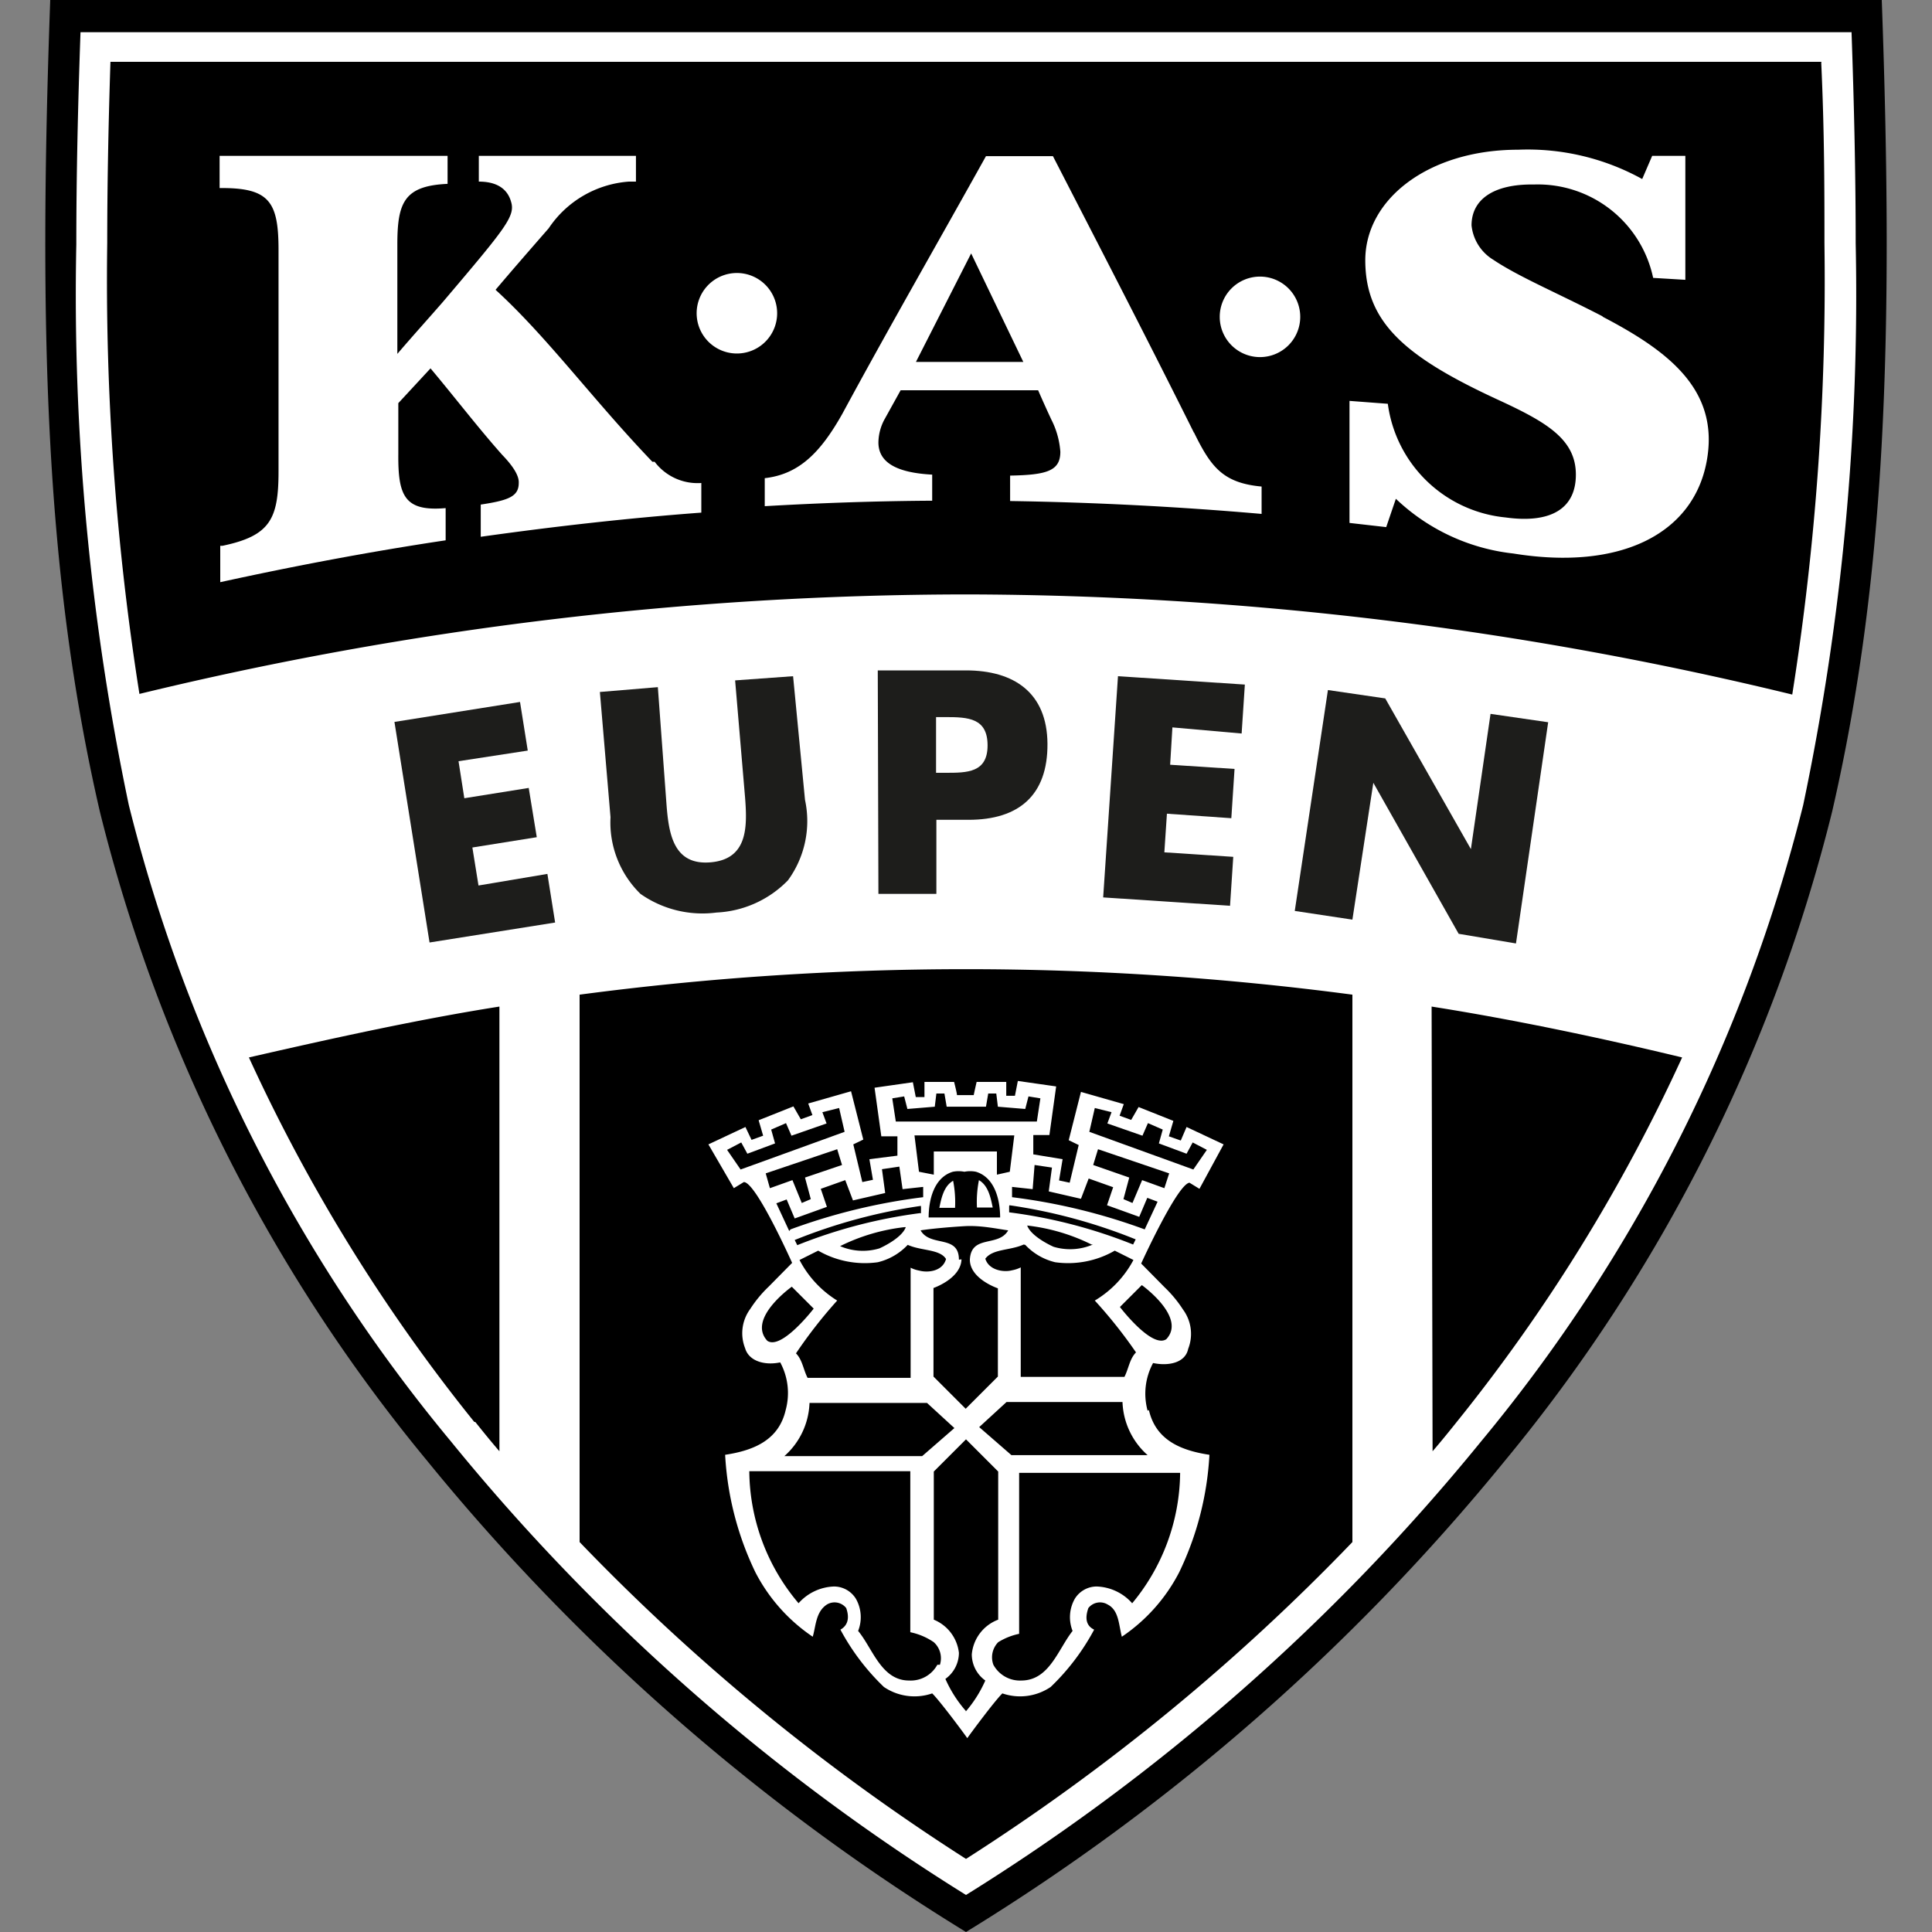<?xml version="1.0" encoding="iso-8859-1"?>
<svg xmlns="http://www.w3.org/2000/svg" width="60" height="60" viewBox="0 0 60 60"><rect x="0" y="0" width="60" height="60" fill="#808080" stroke="none"/><defs><style>.cls-1{fill:#fff;}.cls-2{fill:#1d1d1b;}</style></defs><g id="EUPEN"><g id="g20"><path id="path22" d="M58.44,0H1.56C1.18,10.51,1.44,18,3.1,25.2A50.82,50.82,0,0,0,13.26,45.36,66.19,66.19,0,0,0,30,60,66.19,66.19,0,0,0,46.74,45.36,50.82,50.82,0,0,0,56.9,25.2C58.56,18,58.82,10.51,58.44,0"/></g><g id="g24"><path id="path26" class="cls-1" d="M57.5,1H2.5c-.08,2.27-.13,4.47-.13,6.59A77.05,77.05,0,0,0,4,25,49.7,49.7,0,0,0,14,44.76,64.59,64.59,0,0,0,30,58.85,64.59,64.59,0,0,0,46,44.76,49.83,49.83,0,0,0,56,25,77.05,77.05,0,0,0,57.63,7.55c0-2.12-.05-4.32-.13-6.59"/></g><g id="g28"><path id="path30" d="M18,30.89v17a65.62,65.62,0,0,0,12,9.84,65.62,65.62,0,0,0,12-9.84v-17a91.38,91.38,0,0,0-24,0"/></g><g id="g32"><path id="path34" d="M14.76,44.16c.24.3.49.61.75.91V31.26c-2.54.4-5.25,1-7.78,1.58a53.59,53.59,0,0,0,7,11.32"/></g><g id="g36"><path id="path38" d="M56.57,1.92H3.43c-.07,2.16-.1,4-.1,5.63a82.34,82.34,0,0,0,1,14A109.3,109.3,0,0,1,30,18.46a109.36,109.36,0,0,1,25.66,3.11,82.34,82.34,0,0,0,1-14c0-1.64,0-3.47-.1-5.63"/></g><g id="g40"><path id="path42" d="M44.49,45.07c.26-.3.51-.61.75-.91a53.59,53.59,0,0,0,7-11.32c-2.53-.61-5.24-1.18-7.78-1.58Z"/></g><g id="g44"><path id="path46" class="cls-2" d="M14.24,23.64l.18,1.15,2-.32L16.67,26l-2,.32.19,1.18L17,27.14l.24,1.51-3.9.62-1.09-6.85,3.9-.62.24,1.51Z"/></g><g id="g48"><path id="path50" class="cls-2" d="M24.63,21,25,24.84a3.12,3.12,0,0,1-.53,2.5,3.31,3.31,0,0,1-2.22,1,3.35,3.35,0,0,1-2.36-.58,3.1,3.1,0,0,1-.93-2.38l-.33-3.89,1.8-.15L20.7,25c.07.9.22,1.88,1.37,1.78s1.14-1.09,1.07-2l-.31-3.65Z"/></g><g id="g52"><path id="path54" class="cls-2" d="M29.07,24h.3c.66,0,1.3,0,1.3-.85s-.6-.88-1.3-.88h-.3Zm-1.81-3.18H30c1.49,0,2.52.69,2.53,2.28s-.88,2.36-2.45,2.36h-1v2.3h-1.8Z"/></g><g id="g56"><path id="path58" class="cls-2" d="M36.41,22.59l-.07,1.16,2,.13-.1,1.53-2-.14-.08,1.2,2.14.14-.1,1.52-3.94-.26L34.72,21l3.94.26-.1,1.52Z"/></g><g id="g60"><path id="path62" class="cls-2" d="M41.24,21.43l1.78.26,2.66,4.68h0l.61-4.2,1.79.26-1,6.87L45.3,29l-2.65-4.69h0L42,28.56l-1.79-.27Z"/></g><g id="g64"><path id="path66" class="cls-1" d="M35.16,49.79a1.54,1.54,0,0,0-1.1-.52.8.8,0,0,0-.68.38,1.16,1.16,0,0,0-.07,1c-.45.57-.72,1.53-1.58,1.54a.94.94,0,0,1-.88-.49A.67.67,0,0,1,31,51a2,2,0,0,1,.65-.26v-5h5a6.42,6.42,0,0,1-1.53,4.1M30,53.14a3.87,3.87,0,0,1-.64-1,1,1,0,0,0,.42-.81A1.27,1.27,0,0,0,29,50.3s0-4.6,0-4.6l1-1,1,1s0,4.6,0,4.6a1.27,1.27,0,0,0-.82,1.08,1,1,0,0,0,.42.81,3.87,3.87,0,0,1-.64,1m-.85-1.49a.94.94,0,0,1-.88.49c-.86,0-1.13-1-1.58-1.54a1.16,1.16,0,0,0-.07-1,.8.8,0,0,0-.68-.38,1.54,1.54,0,0,0-1.1.52,6.42,6.42,0,0,1-1.53-4.1h5v5A2,2,0,0,1,29,51a.67.67,0,0,1,.19.7m-4-8.13h3.6l.85.78-1,.87H24.36a2.31,2.31,0,0,0,.78-1.65m-1.31-1.93c-.64-.69.76-1.68.76-1.68l.68.68s-1,1.3-1.44,1m.68-3.41-.4-.86.32-.12.25.59,1-.36-.19-.56.76-.27.24.63,1-.23-.1-.74.54-.08.1.7.64-.07,0,.32h0a18.5,18.5,0,0,0-4.12,1m-.77-1.74L26,35.69l.15.49L25,36.57l.18.67-.28.12-.29-.71-.7.25ZM23,36.32l-.42-.61.44-.23.19.35.86-.32-.12-.43.46-.2.17.39,1.09-.38-.13-.35.52-.13.17.74Zm4.82-1.49-.11-.72.37-.06.1.39.85-.07.05-.41h.25l.07.41.61,0,.61,0,.07-.41h.25l.05.41.85.07.1-.39.37.06-.11.72Zm4.31,1.35.54.08-.1.74,1,.23.24-.63.76.27-.19.56,1,.36.25-.59.32.12-.4.86a18.5,18.5,0,0,0-4.12-1h0l0-.32.64.07ZM34,34.41l.52.13-.13.35,1.09.38.17-.39.46.2-.12.43.86.32.19-.35.44.23-.42.61-3.23-1.17Zm2.16,2.49-.69-.25-.3.71-.28-.12.18-.67-1.12-.39.15-.49,2.21.75Zm.06,4.69c-.45.3-1.44-1-1.44-1l.68-.68s1.4,1,.76,1.68m-4.38-2.93a1.87,1.87,0,0,0,.93.54,2.9,2.9,0,0,0,1.85-.36l.58.29A3.23,3.23,0,0,1,34,40.39,14.72,14.72,0,0,1,35.28,42c-.2.2-.23.51-.36.76H31.7v-3.4a1,1,0,0,1-.27.09c-.26.07-.72,0-.83-.36.23-.31.77-.25,1.19-.44m2.15,0a1.79,1.79,0,0,1-1.22.07s-.69-.3-.82-.66a6,6,0,0,1,2,.59m-2.55-1.22a16.89,16.89,0,0,1,3.92,1.06l-.08.16a15.63,15.63,0,0,0-3.85-1s0-.18,0-.19m-2.8-1.07-.14-1.13,1.55,0,1.55,0-.14,1.13-.4.09v-.72H29v.72Zm1.05,0a.91.91,0,0,1,.36,0,.91.91,0,0,1,.36,0c.59.18.75.88.75,1.42l-1.11,0-1.11,0c0-.54.16-1.24.75-1.42m.19,2.73c0-.79-.89-.38-1.19-.91.32-.05.86-.1,1.36-.13s1,.08,1.36.13c-.3.53-1.15.12-1.19.91,0,.6.87.89.87.89v2.74l-1,1-1-1V40s.85-.29.87-.89m-1.73-1c-.13.36-.82.66-.82.66a1.79,1.79,0,0,1-1.22-.07,6,6,0,0,1,2-.59m.52-.44a15.63,15.63,0,0,0-3.85,1l-.08-.16a16.89,16.89,0,0,1,3.92-1.06,1.42,1.42,0,0,1,0,.19m-.32,5.15H25.08c-.13-.25-.16-.56-.36-.76A14.72,14.72,0,0,1,26,40.39a3.23,3.23,0,0,1-1.17-1.26l.58-.29a2.9,2.9,0,0,0,1.85.36,1.87,1.87,0,0,0,.93-.54c.42.19,1,.13,1.19.44-.11.39-.57.43-.83.36a1,1,0,0,1-.27-.09Zm7.34,2.4H31.41l-1-.87.85-.78h3.6a2.31,2.31,0,0,0,.78,1.65m0-1.38a2,2,0,0,1,.17-1.48c.47.1,1,0,1.09-.44a1.27,1.27,0,0,0-.16-1.22,3.79,3.79,0,0,0-.57-.69l-.73-.74s1.12-2.46,1.5-2.51l.31.19L38,35.54,36.85,35l-.18.42-.37-.13.14-.48-1.08-.43-.23.4-.36-.13.13-.36-1.33-.38-.38,1.5.31.15-.28,1.17-.33-.07L33,36l-.91-.15,0-.6.5,0,.21-1.51-1.19-.17-.09.46h-.27V33.6l-.92,0s-.08.35-.09.41h-.52c0-.06-.09-.41-.09-.41l-.92,0v.47h-.27l-.09-.46-1.19.17.21,1.51.5,0,0,.6L27,36l.11.64-.33.07-.28-1.17.31-.15-.38-1.5-1.33.38.13.36-.36.13-.23-.4-1.08.43.14.48-.36.13L23.15,35,22,35.54l.79,1.36.31-.19c.38,0,1.5,2.51,1.5,2.51l-.73.74a3.79,3.79,0,0,0-.57.69,1.27,1.27,0,0,0-.16,1.22c.12.41.62.54,1.09.44a2,2,0,0,1,.17,1.48c-.21.91-.95,1.25-1.88,1.39a9.58,9.58,0,0,0,.94,3.65,5.4,5.4,0,0,0,1.78,2c.1-.33.09-.77.44-1a.46.46,0,0,1,.6.11c.13.37,0,.57-.18.67a7.1,7.1,0,0,0,1.35,1.78,1.69,1.69,0,0,0,1.5.2c.22.21.95,1.19,1.09,1.39.14-.2.87-1.18,1.09-1.39a1.69,1.69,0,0,0,1.5-.2,7.1,7.1,0,0,0,1.35-1.78c-.21-.1-.31-.3-.18-.67a.46.46,0,0,1,.6-.11c.35.18.34.62.44,1a5.4,5.4,0,0,0,1.78-2,9.58,9.58,0,0,0,.94-3.65c-.93-.14-1.67-.48-1.88-1.39"/></g><g id="g68"><path id="path70" class="cls-1" d="M30.4,36.66a3.47,3.47,0,0,0-.06.84h.49c-.06-.28-.13-.68-.43-.85"/></g><g id="g72"><path id="path74" class="cls-1" d="M29.17,37.51h.49a3.47,3.47,0,0,0-.06-.84c-.3.17-.37.57-.43.85"/></g><g id="g76"><path id="path78" class="cls-1" d="M20.26,14.34C18.41,12.41,17,10.47,15.39,9c.55-.65,1.1-1.28,1.65-1.91a3.28,3.28,0,0,1,2.49-1.45h.22v-.8H14.87v.8c.69,0,.92.34,1,.62.14.45-.15.8-2.11,3.11-.47.54-.95,1.07-1.42,1.62,0-1.13,0-2.27,0-3.4,0-1.31.22-1.82,1.56-1.88V4.84H6.82v1H6.9c1.48,0,1.75.45,1.75,1.93,0,2.29,0,4.58,0,6.87,0,1.48-.26,2-1.74,2.31l-.07,0v1.13c2.33-.51,4.66-.95,7-1.3v-1c-1.27.11-1.48-.37-1.47-1.67V12.52l1-1.08c.74.88,1.49,1.86,2.23,2.69q.53.55.51.87c0,.42-.32.54-1.18.67v1c2.28-.32,4.56-.58,6.85-.75V15a1.67,1.67,0,0,1-1.45-.66"/></g><g id="g80"><path id="path82" class="cls-1" d="M28.45,11.23l1.71-3.36,1.62,3.37c-1.11,0-2.22,0-3.33,0m8.63,2.2c-1.46-2.93-2.93-5.77-4.38-8.59H30.62c-1.48,2.66-3,5.3-4.46,8-.68,1.21-1.35,1.88-2.41,2v.87c1.73-.1,3.47-.16,5.2-.17v-.81c-1.13-.06-1.67-.39-1.67-1a1.55,1.55,0,0,1,.18-.7l.51-.92c1.43,0,2.85,0,4.27,0,.13.3.27.61.41.91a2.61,2.61,0,0,1,.28,1c0,.59-.41.72-1.56.74v.79q3.91.06,7.81.4v-.85c-1.21-.11-1.58-.62-2.1-1.68"/></g><g id="g84"><path id="path86" class="cls-1" d="M24.13,9.84a1.25,1.25,0,1,0-2.49,0,1.25,1.25,0,0,0,2.49,0"/></g><g id="g88"><path id="path90" class="cls-1" d="M49.78,9.83c-1.39-.72-2.61-1.23-3.4-1.76A1.42,1.42,0,0,1,45.7,7c0-.81.69-1.29,1.94-1.27a3.66,3.66,0,0,1,3.7,2.9l1,.06V4.84H51.31L51,5.56a7.36,7.36,0,0,0-3.86-.91c-2.75,0-4.75,1.52-4.74,3.45s1.25,3,4.22,4.36c1.44.67,2.32,1.2,2.32,2.28s-.81,1.52-2.18,1.33a4.09,4.09,0,0,1-3.66-3.53l-1.19-.09v3.79l1.14.13.3-.88A6.28,6.28,0,0,0,47,17.19c3.34.54,5.58-.62,6-2.85s-1.19-3.44-3.24-4.51"/></g><g id="g92"><path id="path94" class="cls-1" d="M39.13,8.59a1.25,1.25,0,1,0,1.25,1.25,1.25,1.25,0,0,0-1.25-1.25"/></g></g></svg>